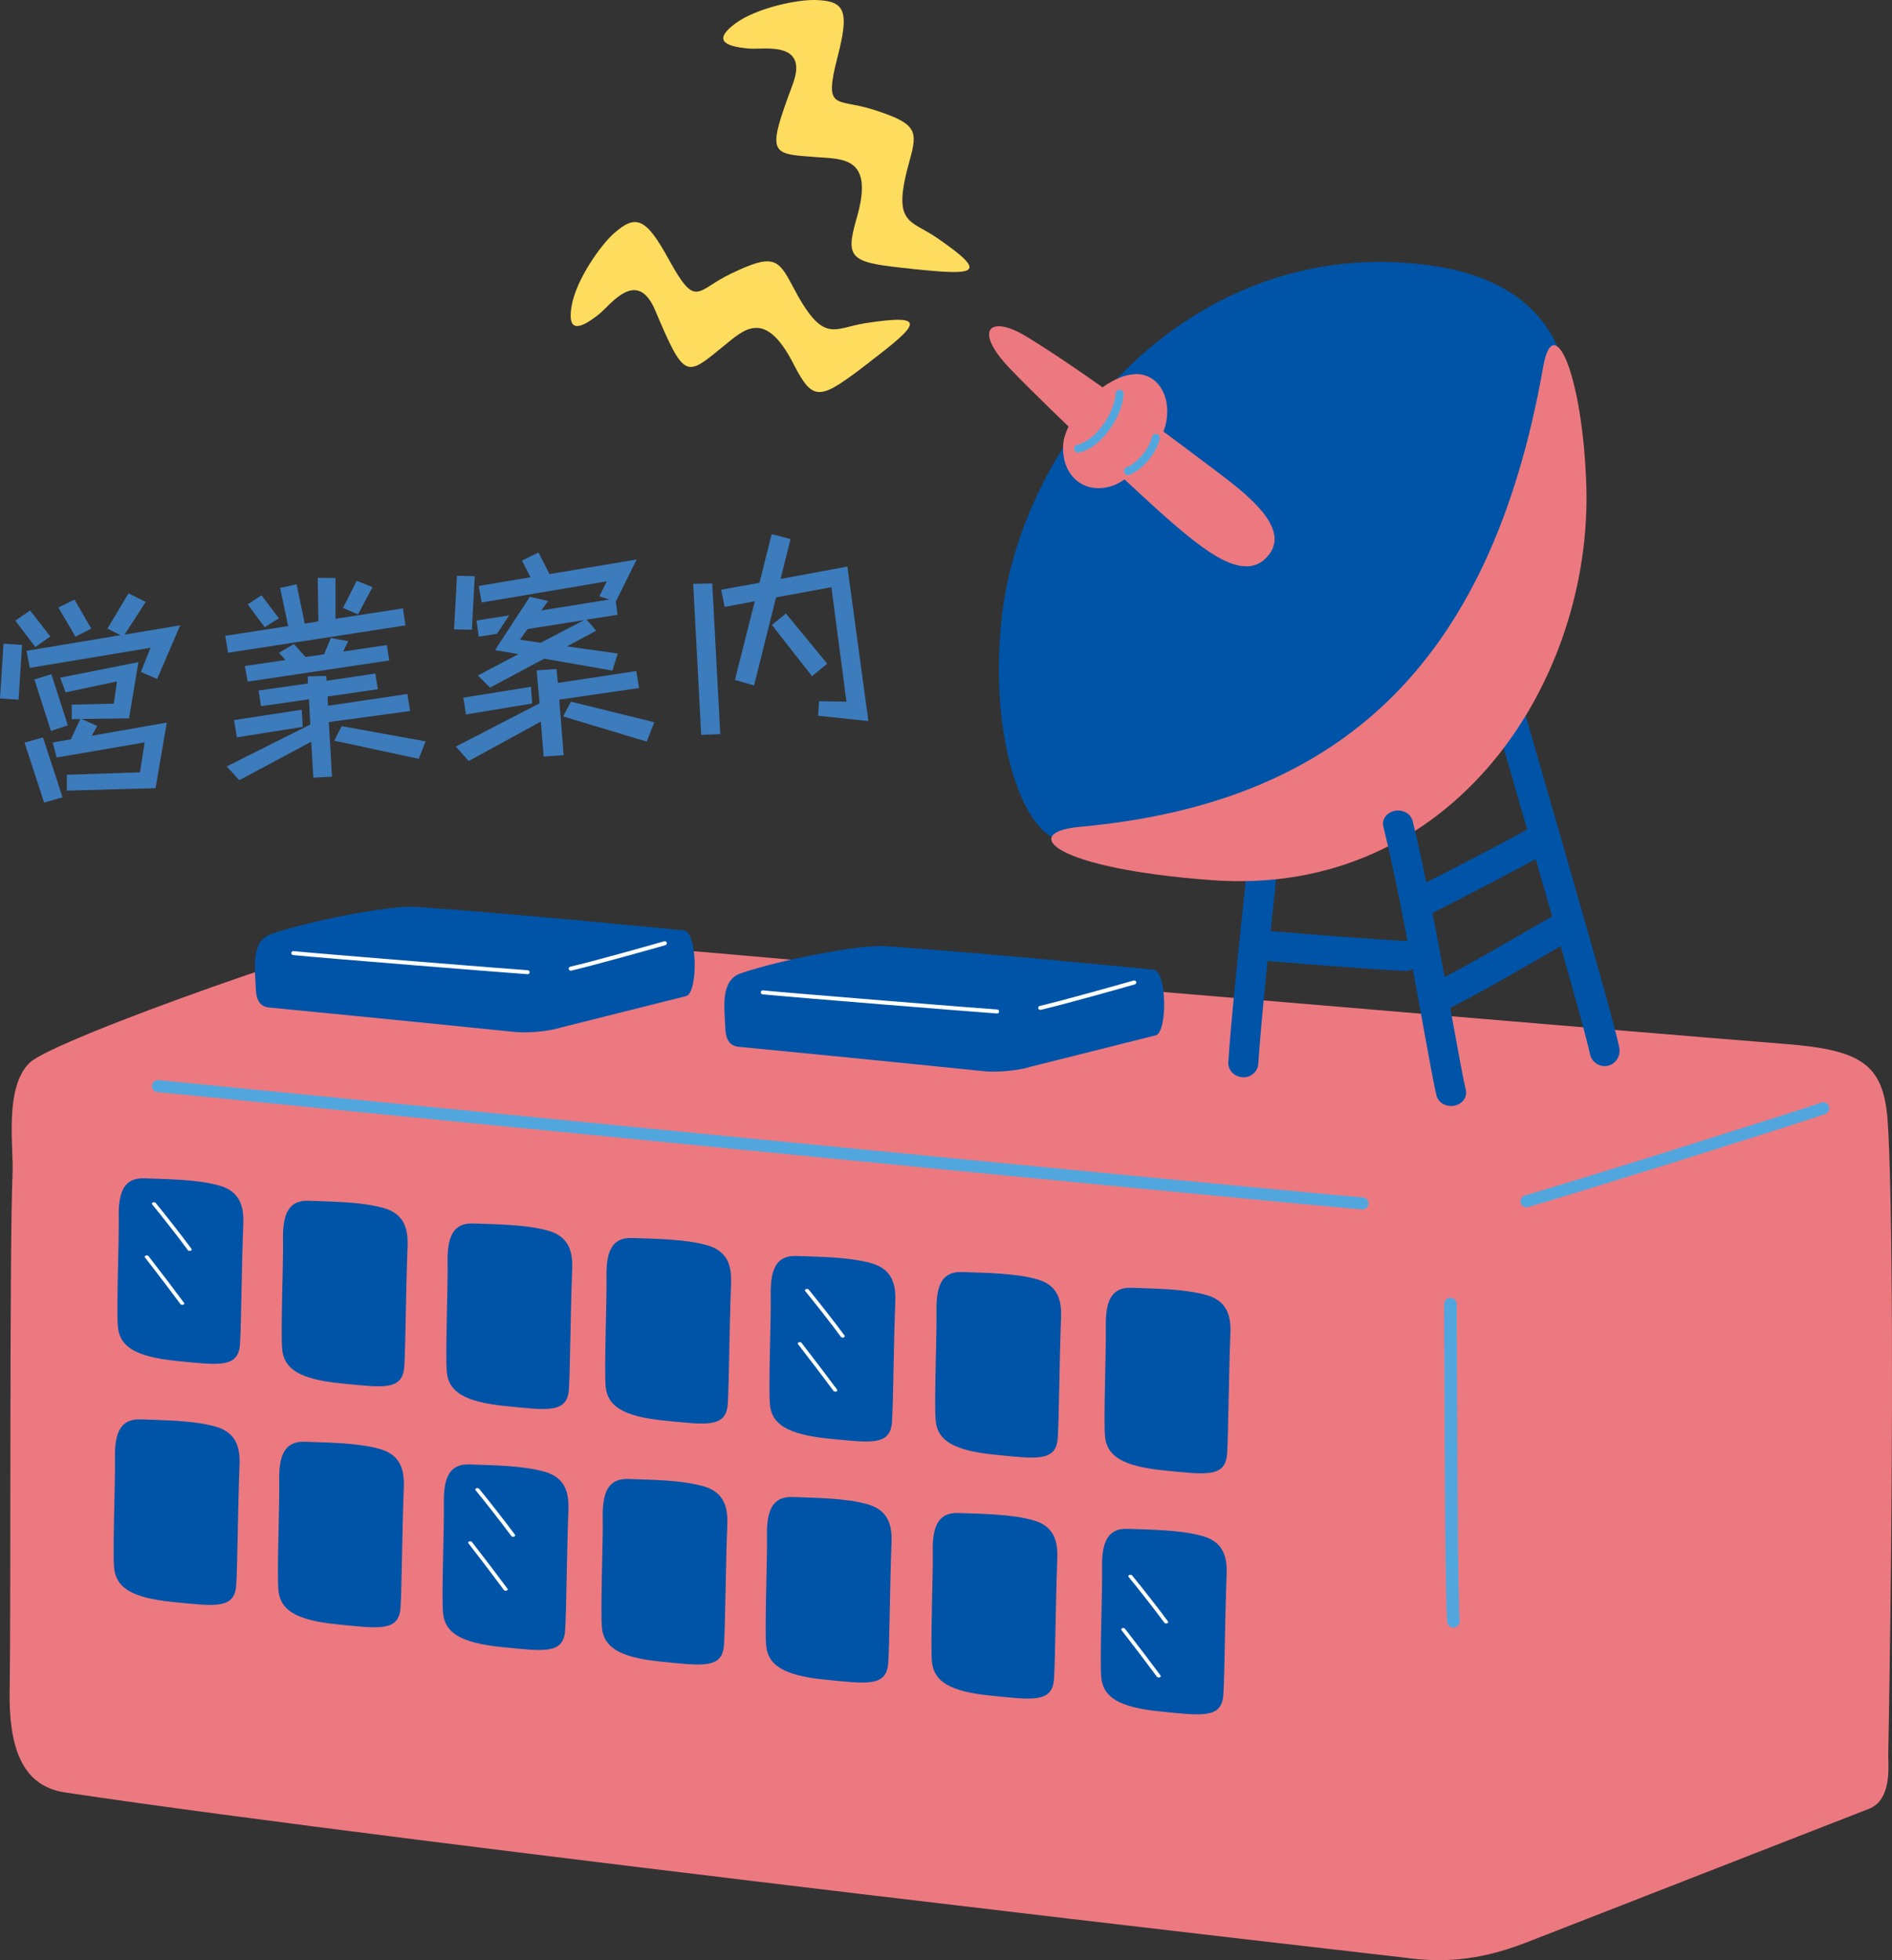 <?xml version="1.0" encoding="UTF-8"?><svg id="_レイヤー_2" xmlns="http://www.w3.org/2000/svg" xmlns:xlink="http://www.w3.org/1999/xlink" viewBox="0 0 296.76 307.47"><rect x="0" y="0" width="296.76" height="307.47" fill="#333333" stroke="none"/><defs><style>.cls-1{fill:#51a7dd;}.cls-2{fill:#ed7980;}.cls-3{fill:#3c7bbc;}.cls-4{fill:#fff;}.cls-5{fill:#fedc5e;}.cls-6{fill:#0054a7;}</style></defs><g id="pc"><g id="btn"><a xlink:href="https://www.daiwa-es.co.jp/businesses/"><g id="business"><path class="cls-2" d="M1.51,265.18c-.13,8.55,1.74,14.94,8.68,15.98,53.47,8.02,209.83,25.88,209.83,25.88,6.02.84,11.62.61,19.12-2.24,0,0,40.01-15.61,54-21.07,3.55-1.39,3.05-6.46,3.03-8.42,0-.28.69-35,.58-66.4-.05-14.61-.3-28.38-.69-33.34-.69-8.68-4.17-10.87-15.98-11.81-26.05-2.08-86.73-7.26-116.36-9.73-31.03-2.59-80.13-7.5-101.42-7.99-5.06-.12-53.69,16.87-57.64,20.65-4.03,3.87-2.51,13.22-2.69,17.37-.5,11.21-.25,67.85-.45,81.12Z"/><path class="cls-1" d="M227.96,255.3s.06,0,.08,0c.55-.05.95-.55.91-1.12-.29-3.59-.37-26.83-.42-40.72-.01-3.73-.03-6.86-.04-8.86,0-.57-.45-1.03-.99-1.03h0c-.55,0-.99.47-.99,1.05.01,2,.02,5.12.04,8.85.05,14.82.14,37.22.43,40.89.04.54.48.95.99.95Z"/><path class="cls-6" d="M38.16,191.98c-.27,6.84-.32,16.03-.52,18.89-.26,3.78-3.39,3.26-9.9,2.61-6.53-.65-8.96-2.27-9.25-5.34-.25-2.69.2-13.91.13-17.06-.1-4.1.83-6.38,4.04-6.25,3.26.13,8.34.13,11.85,1.17,3.2.95,3.75,3.35,3.65,5.99Z"/><path class="cls-4" d="M29.76,196.21s.1,0,.14-.02c.16-.05.22-.18.14-.29-1.43-1.96-4.25-5.54-5.62-7.21-.09-.11-.28-.14-.44-.08-.15.06-.21.19-.12.3,1.37,1.66,4.18,5.24,5.61,7.19.06.08.17.12.29.12Z"/><path class="cls-4" d="M28.59,204.68s.1,0,.14-.02c.16-.05.22-.18.14-.29-1.27-1.73-3.72-4.95-5.57-7.33-.08-.11-.27-.15-.43-.09-.16.06-.22.19-.13.29,1.85,2.38,4.29,5.59,5.56,7.32.06.08.17.12.29.12Z"/><path class="cls-1" d="M213.73,189.71s-.05,0-.08,0c-20.59-1.74-174.08-16.92-188.97-18.41-.52-.05-.9-.51-.85-1.03.05-.52.52-.9,1.03-.85,14.88,1.49,168.36,16.66,188.94,18.41.52.04.9.5.86,1.02-.04.49-.45.86-.94.86Z"/><path class="cls-1" d="M239.43,189.37c-.41,0-.79-.27-.91-.68-.14-.5.15-1.02.65-1.17,7.48-2.14,43.94-13.61,46.47-14.56.49-.18,1.03.06,1.22.55.18.49-.06,1.03-.55,1.22-2.74,1.03-38.92,12.41-46.62,14.61-.09.02-.17.04-.26.04Z"/><path class="cls-6" d="M63.93,195.5c-.27,6.84-.32,16.03-.52,18.89-.26,3.78-3.39,3.26-9.9,2.61-6.53-.65-8.96-2.27-9.25-5.34-.25-2.69.2-13.91.13-17.06-.09-4.1.83-6.38,4.04-6.25,3.26.13,8.34.13,11.85,1.17,3.2.95,3.75,3.35,3.65,5.99Z"/><path class="cls-6" d="M89.75,199.06c-.27,6.84-.32,16.03-.52,18.89-.26,3.78-3.39,3.26-9.9,2.61-6.53-.65-8.96-2.27-9.25-5.34-.25-2.69.2-13.91.13-17.06-.1-4.1.83-6.38,4.04-6.25,3.26.13,8.34.13,11.85,1.17,3.2.95,3.75,3.35,3.65,5.99Z"/><path class="cls-6" d="M114.67,201.34c-.27,6.84-.32,16.03-.52,18.89-.26,3.78-3.39,3.26-9.9,2.61-6.53-.65-8.96-2.27-9.25-5.34-.25-2.69.2-13.91.13-17.06-.09-4.1.83-6.38,4.04-6.25,3.26.13,8.34.13,11.85,1.17,3.2.95,3.75,3.35,3.65,5.99Z"/><path class="cls-6" d="M140.43,204.16c-.27,6.84-.32,16.03-.52,18.89-.26,3.78-3.39,3.26-9.9,2.61-6.53-.65-8.96-2.27-9.25-5.34-.25-2.69.2-13.91.13-17.06-.09-4.1.83-6.38,4.04-6.25,3.26.13,8.34.13,11.85,1.17,3.2.95,3.75,3.35,3.65,5.99Z"/><path class="cls-6" d="M166.43,206.68c-.27,6.84-.32,16.03-.52,18.89-.26,3.78-3.39,3.26-9.9,2.61-6.53-.65-8.96-2.27-9.25-5.34-.25-2.69.2-13.91.13-17.06-.09-4.1.83-6.38,4.04-6.25,3.26.13,8.34.13,11.85,1.17,3.2.95,3.75,3.35,3.65,5.99Z"/><path class="cls-6" d="M192.99,209.15c-.27,6.84-.32,16.03-.52,18.89-.26,3.78-3.39,3.26-9.9,2.61-6.53-.65-8.96-2.27-9.25-5.34-.25-2.69.2-13.91.13-17.06-.09-4.1.83-6.38,4.04-6.25,3.26.13,8.34.13,11.85,1.17,3.2.95,3.75,3.35,3.65,5.99Z"/><path class="cls-4" d="M132.19,209.81s.1,0,.14-.02c.16-.05.22-.18.14-.29-1.43-1.96-4.25-5.54-5.62-7.21-.09-.11-.28-.14-.44-.08-.15.06-.21.19-.12.3,1.37,1.66,4.18,5.24,5.61,7.19.06.08.17.12.29.12Z"/><path class="cls-4" d="M131.02,218.29s.1,0,.14-.02c.16-.05.22-.18.14-.29-1.27-1.73-3.72-4.95-5.57-7.33-.08-.11-.27-.15-.43-.09-.16.06-.22.19-.13.29,1.85,2.38,4.29,5.59,5.56,7.32.06.08.17.12.29.12Z"/><path class="cls-6" d="M37.57,229.79c-.27,6.84-.32,16.03-.52,18.89-.26,3.78-3.39,3.26-9.9,2.61-6.53-.65-8.96-2.27-9.25-5.34-.25-2.69.2-13.91.13-17.06-.09-4.1.83-6.38,4.04-6.25,3.26.13,8.34.13,11.85,1.17,3.2.95,3.75,3.35,3.65,5.99Z"/><path class="cls-6" d="M63.34,233.3c-.27,6.84-.32,16.03-.52,18.89-.26,3.78-3.39,3.26-9.9,2.61-6.53-.65-8.96-2.27-9.25-5.34-.25-2.69.2-13.91.13-17.06-.1-4.1.83-6.38,4.04-6.25,3.26.13,8.34.13,11.85,1.17,3.2.95,3.75,3.35,3.65,5.99Z"/><path class="cls-6" d="M89.16,236.86c-.27,6.84-.32,16.03-.52,18.89-.26,3.78-3.39,3.26-9.9,2.61-6.53-.65-8.96-2.27-9.25-5.34-.25-2.69.2-13.91.13-17.06-.09-4.1.83-6.38,4.04-6.25,3.26.13,8.34.13,11.85,1.17,3.2.95,3.75,3.35,3.65,5.99Z"/><path class="cls-6" d="M114.08,239.14c-.27,6.84-.32,16.03-.52,18.89-.26,3.78-3.39,3.26-9.9,2.61-6.53-.65-8.96-2.27-9.25-5.34-.25-2.69.2-13.91.13-17.06-.1-4.1.83-6.38,4.04-6.25,3.26.13,8.34.13,11.85,1.17,3.2.95,3.75,3.35,3.65,5.99Z"/><path class="cls-6" d="M139.84,241.97c-.27,6.84-.32,16.03-.52,18.89-.26,3.78-3.39,3.26-9.9,2.61-6.53-.65-8.96-2.27-9.25-5.34-.25-2.69.2-13.91.13-17.06-.09-4.1.83-6.38,4.04-6.25,3.26.13,8.34.13,11.85,1.17,3.2.95,3.75,3.35,3.65,5.99Z"/><path class="cls-6" d="M165.84,244.48c-.27,6.84-.32,16.03-.52,18.89-.26,3.78-3.39,3.26-9.9,2.61-6.53-.65-8.96-2.27-9.25-5.34-.25-2.69.2-13.91.13-17.06-.1-4.1.83-6.38,4.04-6.25,3.26.13,8.34.13,11.85,1.17,3.2.95,3.75,3.35,3.65,5.99Z"/><path class="cls-6" d="M192.4,246.96c-.27,6.84-.32,16.03-.52,18.89-.26,3.78-3.39,3.26-9.9,2.61-6.53-.65-8.96-2.27-9.25-5.34-.25-2.69.2-13.91.13-17.06-.09-4.1.83-6.38,4.04-6.25,3.26.13,8.34.13,11.85,1.17,3.2.95,3.75,3.35,3.65,5.99Z"/><path class="cls-4" d="M80.49,241.05s.1,0,.14-.02c.16-.05.22-.18.14-.29-1.43-1.96-4.25-5.54-5.62-7.21-.09-.11-.28-.14-.44-.08-.15.06-.21.19-.12.3,1.37,1.66,4.18,5.24,5.61,7.19.06.08.17.12.29.12Z"/><path class="cls-4" d="M79.32,249.52s.1,0,.14-.02c.16-.05.22-.18.14-.29-1.27-1.73-3.72-4.95-5.57-7.33-.08-.11-.27-.15-.43-.09-.16.06-.22.19-.13.29,1.85,2.38,4.29,5.59,5.56,7.32.06.08.17.12.29.12Z"/><path class="cls-4" d="M182.92,254.65s.1,0,.14-.02c.16-.05.22-.18.14-.29-1.43-1.96-4.25-5.54-5.62-7.21-.09-.11-.28-.14-.44-.08-.15.06-.21.19-.12.3,1.37,1.66,4.18,5.24,5.61,7.19.06.08.17.12.29.12Z"/><path class="cls-4" d="M181.75,263.13s.1,0,.14-.02c.16-.05.22-.18.14-.29-1.27-1.73-3.72-4.95-5.57-7.33-.08-.11-.27-.15-.43-.09-.16.06-.22.19-.13.29,1.85,2.38,4.29,5.59,5.56,7.32.06.08.17.12.29.12Z"/><path class="cls-6" d="M42.35,158.05c21.41,2.08,38.48,3.83,38.48,3.83,2.1.2,5.35-.13,7.21-.72l19.61-4.92c1.87-.6,1.74-10.1-.37-10.29,0,0-24.57-2.48-42.11-3.7-3.87-.27-16.5,2.15-22.61,4.26-3.29,1.14-2.55,5.44-2.44,8.55.09,2.58,1.27,2.9,2.22,3Z"/><path class="cls-4" d="M82.75,152.81s-.01,0-.02,0c-1.87-.11-32.53-2.56-36.76-3-.17-.02-.3-.17-.28-.34.02-.17.16-.3.35-.28,4.22.43,34.86,2.89,36.73,3,.17,0,.31.16.3.33,0,.17-.15.3-.31.3Z"/><path class="cls-4" d="M89.52,152.26c-.14,0-.27-.1-.31-.24-.04-.17.07-.34.23-.38,3.59-.84,11.86-3.17,14.75-3.99.17-.05.34.05.39.22.05.17-.05.34-.22.39-2.89.83-11.18,3.15-14.78,4-.02,0-.05,0-.07,0Z"/><path class="cls-6" d="M115.99,164.21c21.41,2.08,38.48,3.83,38.48,3.83,2.1.2,5.35-.13,7.21-.72l19.61-4.92c1.87-.6,1.74-10.1-.37-10.29,0,0-24.57-2.48-42.11-3.7-3.87-.27-16.5,2.15-22.61,4.26-3.29,1.14-2.55,5.44-2.44,8.55.09,2.58,1.27,2.9,2.22,3Z"/><path class="cls-4" d="M156.39,158.97s-.01,0-.02,0c-1.88-.11-32.55-2.57-36.76-3-.17-.02-.3-.17-.28-.34.02-.17.16-.3.35-.28,4.21.43,34.85,2.89,36.73,3,.17.01.31.16.3.33,0,.17-.15.3-.31.3Z"/><path class="cls-4" d="M163.16,158.41c-.14,0-.27-.1-.31-.24-.04-.17.07-.34.23-.38,3.59-.84,11.86-3.17,14.75-3.99.17-.05.34.05.39.22.05.17-.05.34-.22.39-.1.03-10.44,2.98-14.78,4-.02,0-.05,0-.07,0Z"/><path class="cls-5" d="M143.13,42.18c-9.62-.99-10.69-1.33-8.77-7.93,2.79-9.58-2.02-9.29-6.24-9.6-7.32-.54-7.93-.27-3.79-11.4,2.58-6.92-4.51-5.44-6.81-5.63-4.38-.36-5.41-1.53-2.2-3.92C118.69,1.2,125.15-.08,127.89,0c4.67.14,5.36,1.65,3.48,8.94-2.22,8.59-.2,6.41,5.55,8.24,6.94,2.21,7.07,3.3,5.74,8.05-2.83,10.09.07,9.16,4.33,12.1,8.33,5.73,5.95,5.87-3.84,4.86Z"/><path class="cls-5" d="M136.3,56.87c-7.68,5.88-8.69,6.36-11.82.25-4.54-8.88-7.85-5.37-11.13-2.71-5.7,4.63-5.96,5.24-10.57-5.7-2.87-6.8-7.01-.87-8.82.57-3.44,2.74-4.98,2.59-4.29-1.35.73-4.12,4.55-9.48,6.6-11.3,3.5-3.1,5.04-2.48,8.66,4.12,4.28,7.78,4.25,4.8,9.69,2.19,6.57-3.15,7.41-2.45,9.69,1.92,4.86,9.29,6.33,6.62,11.45,5.83,9.99-1.54,8.36.19.53,6.17Z"/><path class="cls-6" d="M251.67,167.23c-1.08,0-2.06-.78-2.29-1.92-.83-3.98-6.7-24.33-11.42-40.68-1.52-5.25-2.94-10.19-4.09-14.2-.37-1.29.34-2.63,1.59-3.01,1.24-.38,2.55.35,2.92,1.64,1.15,4.01,2.57,8.94,4.09,14.19,4.99,17.29,10.65,36.88,11.51,41.05.27,1.31-.54,2.6-1.8,2.88-.17.04-.33.05-.5.05Z"/><path class="cls-6" d="M195.01,168.97s-.1,0-.15,0c-1.29-.08-2.28-1.14-2.2-2.37.44-6.63,1.62-17.87,2.77-28.74.82-7.75,1.59-15.08,2.05-20.34.11-1.23,1.24-2.15,2.54-2.04,1.29.1,2.25,1.18,2.15,2.42-.46,5.3-1.24,12.65-2.06,20.42-1.14,10.82-2.32,22.02-2.75,28.57-.08,1.19-1.11,2.1-2.34,2.1Z"/><path class="cls-6" d="M223.16,143.68c-.86,0-1.69-.48-2.1-1.3-.58-1.16-.11-2.57,1.05-3.15,4.99-2.5,14.84-7.61,18.21-9.56,1.12-.65,2.56-.27,3.21.86.65,1.12.27,2.56-.86,3.21-3.56,2.06-13.47,7.2-18.46,9.7-.34.17-.7.25-1.05.25Z"/><path class="cls-6" d="M225.75,158.68c-.86,0-1.69-.48-2.1-1.3-.58-1.16-.11-2.57,1.05-3.15,4.74-2.37,11.44-6.26,15.88-8.83,1.79-1.04,3.28-1.9,4.22-2.42,1.13-.63,2.57-.22,3.2.91.63,1.13.22,2.56-.91,3.2-.92.51-2.38,1.36-4.14,2.38-4.49,2.6-11.27,6.53-16.13,8.96-.34.17-.7.25-1.05.25Z"/><path class="cls-6" d="M246.12,62.26c.64,12.9-6.07,34.5-16.85,49.72-4.72,6.67-17.55,17.26-31.94,20.56-13.33,3.06-27.19,1.46-32.4-1.28-4.56-2.4-9.68-15.16-7.88-33.72,2.78-28.61,30-61.39,67.78-55.83,17.26,2.54,20.95,13.48,21.3,20.56Z"/><path class="cls-2" d="M248.81,76.03c1.04,30.48-20.63,64.84-58.75,62.03-25.13-1.85-30.19-7.5-20.7-8.36,40.12-3.65,64.34-24.75,72.69-72.16,1.59-9.04,6.16,1.01,6.76,18.5Z"/><path class="cls-6" d="M227.6,173.49c-1.08,0-2.06-.67-2.29-1.65-.41-1.7-1.17-5.88-2.13-11.17-1.72-9.47-4.07-22.43-6.2-31.01-.28-1.12.52-2.23,1.79-2.48,1.27-.25,2.52.46,2.8,1.59,2.15,8.7,4.52,21.73,6.25,31.24.95,5.23,1.7,9.36,2.09,10.96.27,1.12-.54,2.23-1.8,2.47-.17.03-.33.05-.49.05Z"/><path class="cls-6" d="M220.47,152.29s-.06,0-.09,0c-5.41-.21-22.26-1.61-22.97-1.67-1.29-.11-2.25-1.24-2.15-2.54.11-1.29,1.24-2.26,2.54-2.15,6.46.54,18.53,1.49,22.77,1.66,1.3.05,2.31,1.14,2.26,2.44-.05,1.27-1.09,2.26-2.35,2.26Z"/><path class="cls-2" d="M191.06,74.12c-9.38-7.08-21.46-16.1-30.1-21.35-5.72-3.48-8.38-1.04-2.57,5.02,7.03,7.34,22.07,21.27,24.75,23.59,5.61,4.84,12.28,10.49,15.96,5.54,3.13-4.21-3.45-9.33-8.04-12.8Z"/><path class="cls-2" d="M178.09,58.69c-4.82.13-11.07,6.78-11.33,11.07-.3,5.05,3.53,8.01,7.97,6.35,2.75-1.03,7.55-6.01,8.23-10.12.68-4.12-1.51-7.4-4.88-7.31Z"/><path class="cls-1" d="M176.91,74.52c-.26,0-.5-.16-.59-.42-.12-.33.05-.69.38-.8,1.61-.58,3.59-2.93,3.98-4.75.07-.34.41-.55.75-.48.34.07.55.41.48.75-.49,2.25-2.77,4.95-4.79,5.67-.07.03-.14.04-.21.04Z"/><path class="cls-1" d="M169.1,71c-.29,0-.56-.21-.62-.51-.07-.34.15-.67.49-.74,2.89-.58,5.88-5.07,6.01-8.01.01-.35.28-.63.66-.6.35.01.62.31.6.66-.15,3.46-3.48,8.48-7.02,9.19-.04,0-.08.01-.12.01Z"/><path class="cls-3" d="M.55,100.97l2.91.19-.55,8.59-2.91-.19.55-8.59ZM2.41,97.35l2.31-1.59,3.17,4.07-2.34,1.67-3.15-4.15ZM3.85,116.49l2.89-.82,3.07,9.4-2.89.82-3.07-9.4ZM23.61,101.61l-18.94,3.15-.51-2.67,14.74-2.46-2.05-1.03,3.3-5.52,2.7,1.33-3.31,5.13,8.72-1.45-3.61,8.41-2.56-1.09,1.52-3.8ZM5.39,106.58l2.67-.83,2.58,8.03-2.66.87-2.58-8.07ZM10.48,121.53l11.47-.38.74-4.7-13.8,2.37-.62-2.36,2.85-.49,1.47-3.18-1.34.02v-2.28s6.6-.16,6.6-.16l.5-3.48-8.05,1.71-.87-2.3,12.28-2.44-1.47,8.82-7.44.1,2.46,1.1-.87,1.53,11.77-2.07-1.76,10.29-13.92.39v-2.5ZM9.16,95.3l2.52-1.25,2.64,4.56-2.48,1.25-2.68-4.55Z"/><path class="cls-3" d="M35.33,99.73l9.87-1.52-1.26-5.99,2.58-.57,1.28,6.17,2.14-.35-.11-6.83,2.79.02v6.4s10.58-1.63,10.58-1.63l.4,2.67-27.83,4.29-.44-2.67ZM52.09,121.82l-2.95.17-.32-5.65-11.28,6.04-1.98-2.16,13.11-6.57-.2-3.96-7.53,1.08-.38-2.46,7.74-1.1-.04-1.12,2.92-.06.07.75,7.63-1.13.38,2.46-7.88,1.15.07,1.44,12.44-1.84.44,2.67-12.75,1.73.49,8.56ZM36.71,112.95l10.62-1.63.15,2.7-10.33,1.64-.44-2.71ZM38.39,104.47l6.38-.94-1.01-1.13,2.33-1.38,1.82,2.03,2.92-.42,1.06-2.56,2.72.5-.78,1.63,6.85-1.02.38,2.42-22.21,3.32-.45-2.45ZM38.87,94.8l2.14-1.43,2.73,3.61-2.22,1.41-2.66-3.58ZM53.58,113.9l13.18,2.39-1.08,2.74-13.25-2.85,1.16-2.28ZM55.95,91.11l2.48.99-2.27,4.27-2.37-1,2.16-4.26Z"/><path class="cls-3" d="M71.68,90.32l2.79.06-.46,8.4-2.79-.06.46-8.4ZM88.41,118.45l-3.13.23-.45-5.49-11.31,6.18-2.02-2.26,13.13-6.79-.46-5.16,3.12-.23.21,2.19,12.3-1.86.44,2.67-12.52,1.81.69,8.72ZM72.68,109.43l10.61-1.7.18,2.62-10.39,1.72-.4-2.64ZM74.74,97.34l5.13-.82-1.93,2.9-2.85.45-.35-2.53ZM76.87,107.87l-1.92-1.91,6.37-3.36-3.68-.62,5.46-8.37,2.88.66-1.09,1.48,10.72-1.71-1.6-.5,1.15-2.35-19.61,3.32-.46-2.6,8.12-1.36-1.34-2.62,2.59-1.26,1.73,3.38,13.67-2.29-3.27,6.61.27,2.07-4.85.75,1.5,1.74-4.57,2.46,7.95,1.12-.83,2.68-10.7-1.87-8.5,4.54ZM81.54,100.34l3.27.48,6.79-3.54-8.84,1.39-1.21,1.67ZM89.55,110.06l13.08,3.23-1.19,3.04-13.11-3.95,1.22-2.32Z"/><path class="cls-3" d="M108.73,91.59l2.99-.07,1.25,23.64-2.99.11-1.25-23.68ZM128.46,109.98l4.31.09-2.37-17.96-8.67,1.59-3.45,13.82-3.01-.87,3.12-12.34-4.73.89-.55-2.7,6.01-1.08,1.91-7.63,2.97.76-1.57,6.26,10.48-1.94,3.3,24.24-7.89-.84.14-2.29ZM121.06,98.03l2.22-1.8,6.47,7.88-2.38,1.96-6.3-8.04Z"/></g></a></g></g></svg>